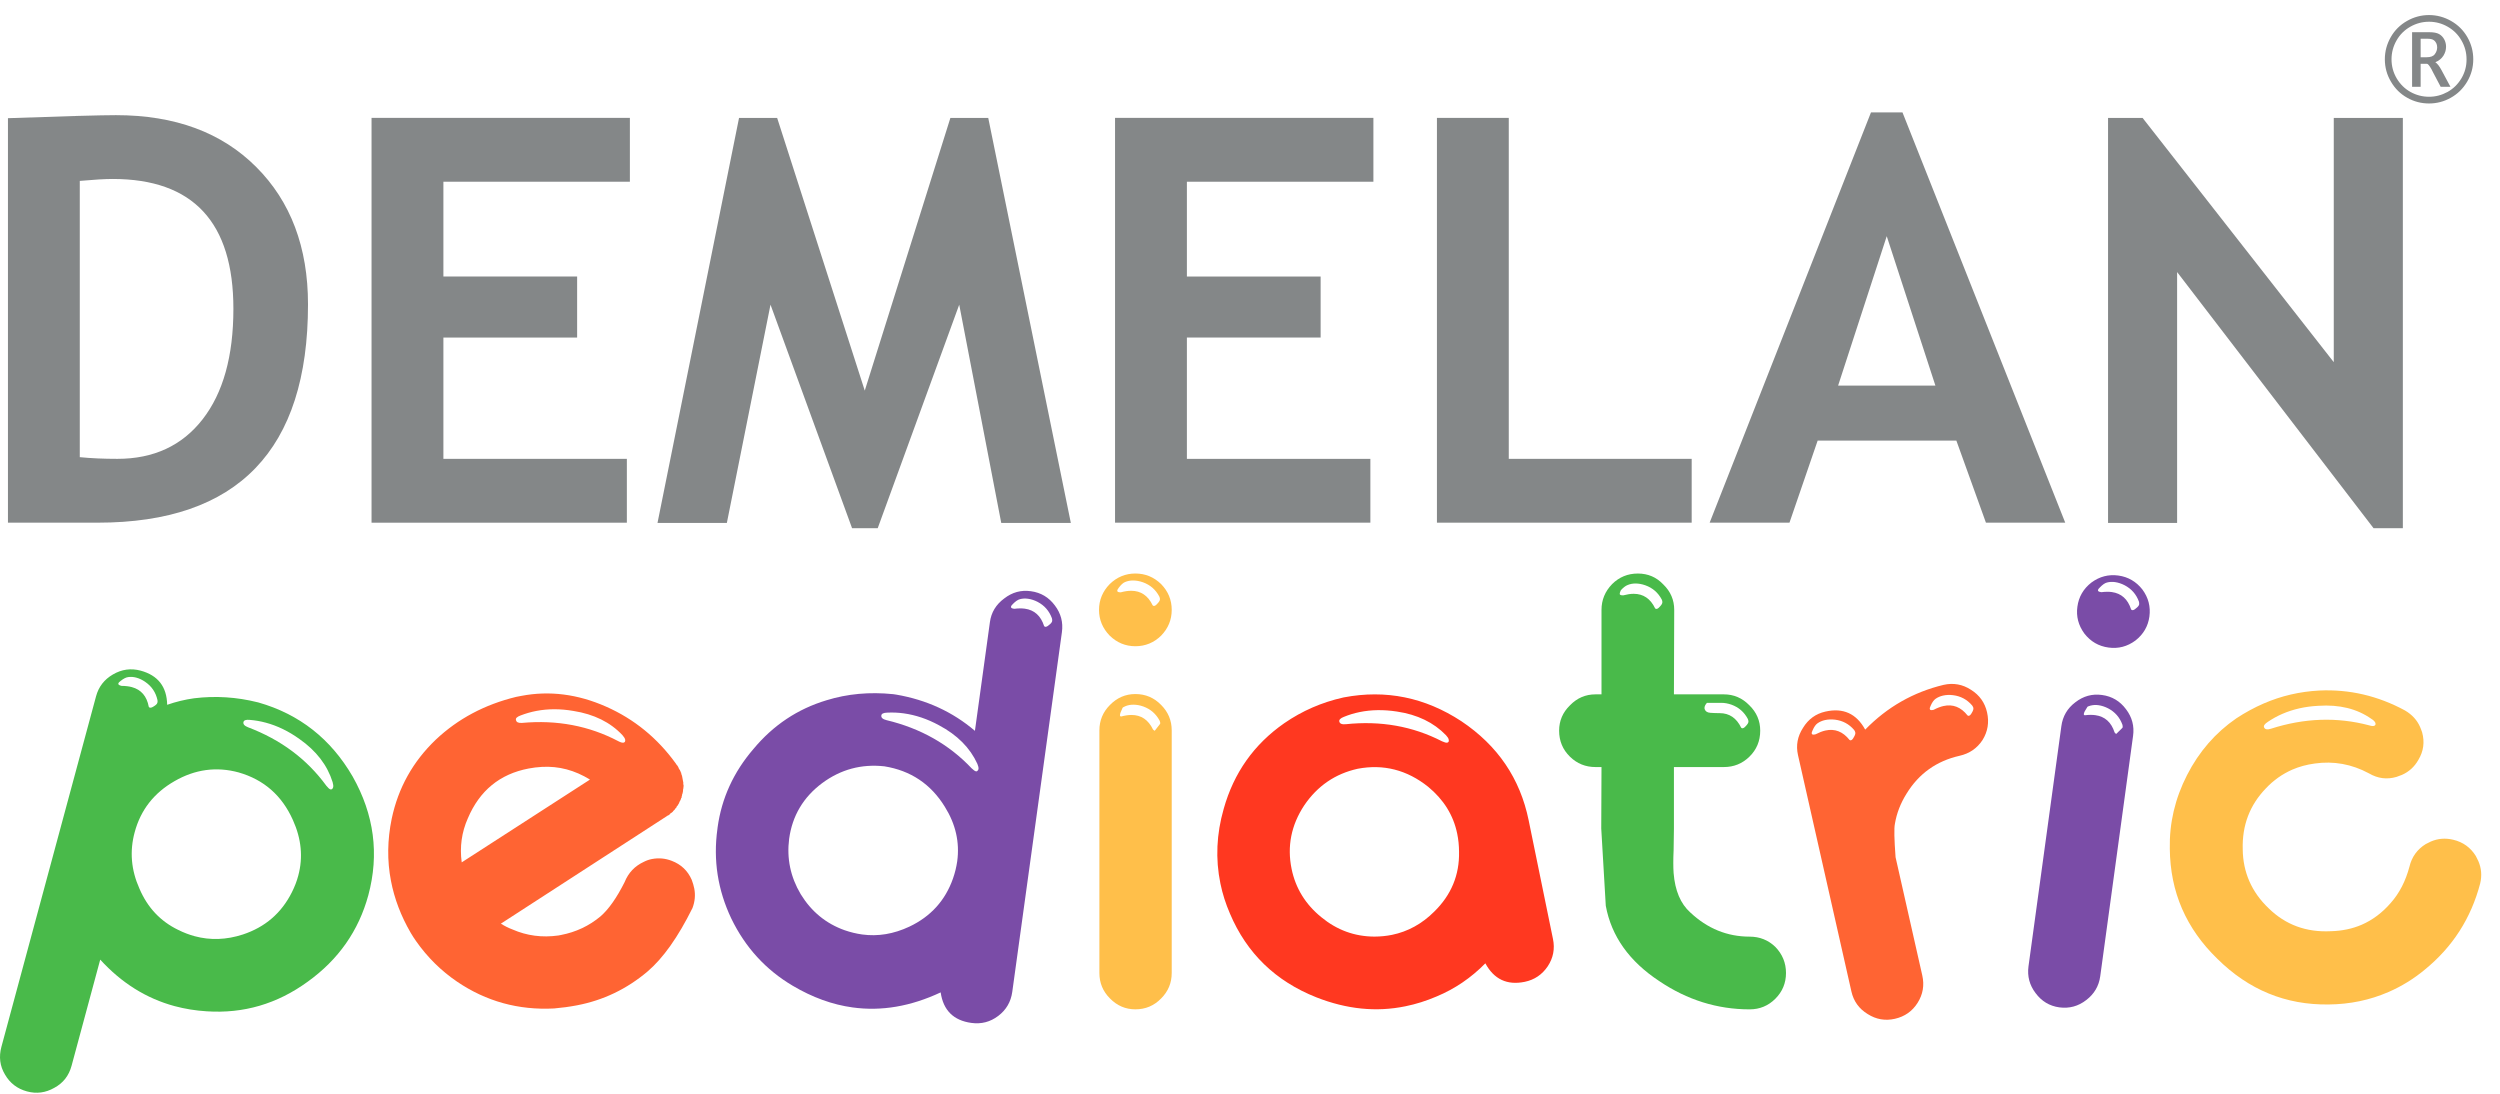 <svg xmlns="http://www.w3.org/2000/svg" width="128" height="56" viewBox="0 0 128 56" fill="none"><path d="M123.937 2.931H124.243C124.447 2.931 124.588 2.88 124.664 2.77C124.744 2.666 124.783 2.548 124.783 2.422C124.783 2.342 124.766 2.271 124.736 2.208C124.704 2.144 124.659 2.09 124.596 2.049C124.534 2.006 124.427 1.983 124.272 1.983H123.937V2.931ZM123.937 4.445H123.499V1.649H124.388C124.604 1.649 124.767 1.681 124.88 1.743C124.992 1.806 125.08 1.896 125.143 2.013C125.206 2.131 125.238 2.256 125.238 2.395C125.238 2.556 125.193 2.706 125.103 2.852C125.013 2.995 124.875 3.108 124.689 3.188C124.788 3.249 124.892 3.382 125.003 3.587L125.463 4.445H124.963L124.578 3.715L124.49 3.541C124.386 3.359 124.311 3.267 124.264 3.267H123.937V4.445ZM124.367 4.954C124.703 4.954 125.018 4.871 125.314 4.708C125.607 4.545 125.845 4.312 126.024 4.013C126.201 3.714 126.29 3.389 126.287 3.036C126.287 2.695 126.201 2.374 126.029 2.075C125.859 1.776 125.624 1.54 125.324 1.369C125.025 1.198 124.704 1.113 124.367 1.113C124.027 1.113 123.707 1.198 123.406 1.369C123.105 1.54 122.87 1.776 122.701 2.075C122.531 2.374 122.446 2.695 122.446 3.036C122.446 3.389 122.535 3.714 122.71 4.013C122.888 4.312 123.125 4.545 123.417 4.708C123.71 4.871 124.027 4.954 124.367 4.954ZM124.367 5.298C123.968 5.298 123.594 5.201 123.249 5.005C122.902 4.812 122.625 4.537 122.418 4.183C122.208 3.83 122.104 3.448 122.104 3.036C122.104 2.632 122.206 2.256 122.406 1.903C122.607 1.55 122.884 1.274 123.238 1.073C123.591 0.871 123.968 0.771 124.367 0.771C124.763 0.771 125.14 0.871 125.495 1.073C125.849 1.274 126.127 1.55 126.33 1.903C126.531 2.256 126.631 2.632 126.631 3.036C126.631 3.448 126.527 3.83 126.318 4.183C126.109 4.537 125.829 4.812 125.481 5.005C125.133 5.201 124.762 5.298 124.367 5.298Z" fill="#848788"></path><path d="M4.085 9.262V23.407C4.678 23.466 5.32 23.493 6.009 23.493C7.868 23.493 9.323 22.818 10.373 21.469C11.424 20.121 11.95 18.236 11.95 15.81C11.95 11.379 9.889 9.163 5.768 9.163C5.372 9.163 4.81 9.197 4.085 9.262ZM5.003 26.761H0.407V6.051C3.339 5.947 5.183 5.896 5.938 5.896C8.956 5.896 11.349 6.779 13.117 8.549C14.885 10.315 15.77 12.663 15.77 15.586C15.77 23.036 12.182 26.761 5.003 26.761Z" fill="#848788"></path><path d="M22.702 9.304V14.157H29.549V17.283H22.702V23.493H32.095V26.762H19.023V6.035H32.25V9.304H22.702Z" fill="#848788"></path><path d="M54.827 26.775H51.264L49.112 15.599L44.939 27.044H43.626L39.45 15.599L37.215 26.775H33.664L37.839 6.037H39.79L44.276 20L48.66 6.037H50.598L54.827 26.775Z" fill="#848788"></path><path d="M60.769 9.304V14.157H67.616V17.283H60.769V23.493H70.163V26.762H57.09V6.035L70.318 6.036V9.304H60.769Z" fill="#848788"></path><path d="M73.571 26.761V6.036H77.249V23.493H86.614V26.761H73.571Z" fill="#848788"></path><path d="M96.601 12.092L94.111 19.744H99.093L96.601 12.092ZM101.68 26.761L100.166 22.559H93.064L91.621 26.761H87.534L95.794 5.755H97.407L105.74 26.761H101.68Z" fill="#848788"></path><path d="M121.526 27.044L111.468 13.929V26.775H107.932V6.037H109.7L119.489 18.543V6.037H123.026V27.044H121.526Z" fill="#848788"></path><path d="M17.03 40.045C16.76 39.179 16.196 38.443 15.33 37.836C14.776 37.438 14.201 37.16 13.613 37.002C13.334 36.926 13.056 36.879 12.784 36.858C12.596 36.839 12.491 36.876 12.466 36.964C12.438 37.075 12.514 37.164 12.698 37.236C14.379 37.873 15.715 38.868 16.708 40.23C16.797 40.34 16.866 40.401 16.914 40.416C16.946 40.422 16.973 40.419 16.998 40.404C17.026 40.38 17.047 40.349 17.057 40.307C17.073 40.248 17.063 40.161 17.03 40.045ZM8.935 39.995C7.88 40.599 7.202 41.471 6.896 42.608C6.63 43.586 6.714 44.55 7.141 45.502C7.554 46.468 8.216 47.172 9.125 47.611C9.408 47.752 9.69 47.859 9.969 47.934C10.767 48.15 11.591 48.121 12.435 47.846C13.576 47.469 14.412 46.748 14.946 45.681C15.088 45.398 15.196 45.117 15.27 44.837C15.524 43.9 15.432 42.947 14.996 41.984C14.436 40.73 13.51 39.919 12.218 39.548C11.081 39.239 9.986 39.389 8.935 39.995ZM8.062 35.84C7.976 35.453 7.771 35.145 7.445 34.919C7.293 34.812 7.136 34.737 6.975 34.694C6.835 34.657 6.7 34.648 6.568 34.666C6.455 34.678 6.325 34.745 6.175 34.864C6.11 34.91 6.071 34.953 6.059 34.992C6.048 35.044 6.09 35.081 6.189 35.108L6.219 35.117C6.424 35.118 6.599 35.139 6.748 35.179C7.228 35.309 7.517 35.645 7.617 36.187C7.631 36.212 7.648 36.227 7.669 36.23C7.718 36.245 7.781 36.224 7.863 36.172C7.976 36.105 8.042 36.044 8.056 35.983L8.06 35.968C8.069 35.938 8.072 35.895 8.062 35.84ZM18.056 39.758C19.157 41.706 19.424 43.733 18.858 45.837C18.363 47.654 17.33 49.132 15.749 50.267C14.191 51.4 12.468 51.904 10.584 51.779C10.016 51.745 9.466 51.654 8.938 51.513C7.491 51.121 6.223 50.328 5.131 49.133L3.664 54.569C3.526 55.078 3.233 55.453 2.782 55.696C2.337 55.95 1.873 56.013 1.381 55.88C0.884 55.745 0.507 55.456 0.252 55.011C-0.006 54.578 -0.065 54.108 0.072 53.599L4.918 35.65C5.05 35.16 5.34 34.788 5.782 34.532C6.231 34.27 6.701 34.203 7.202 34.337C8.088 34.578 8.542 35.16 8.559 36.086C9.007 35.929 9.466 35.818 9.936 35.752C11.032 35.618 12.115 35.688 13.187 35.956L13.233 35.967C15.33 36.566 16.938 37.831 18.056 39.758Z" fill="#49BA4A"></path><path d="M31.869 37.64C31.25 36.98 30.413 36.566 29.358 36.4C28.694 36.285 28.064 36.285 27.465 36.399C27.189 36.451 26.921 36.529 26.654 36.631C26.48 36.697 26.398 36.769 26.415 36.85L26.418 36.866C26.439 36.978 26.543 37.027 26.727 37.013C28.518 36.85 30.163 37.161 31.66 37.95C31.777 38.01 31.866 38.036 31.927 38.025C31.948 38.02 31.971 38.006 31.997 37.98C32.013 37.945 32.016 37.908 32.008 37.867C31.995 37.807 31.95 37.73 31.869 37.64ZM27.744 39.265C27.514 39.277 27.288 39.305 27.066 39.348C25.593 39.628 24.555 40.48 23.953 41.899C23.637 42.612 23.532 43.363 23.64 44.153L30.206 39.915C29.428 39.433 28.608 39.216 27.744 39.265ZM26.239 47.588C26.974 47.91 27.759 48.014 28.587 47.897L28.724 47.871C29.483 47.725 30.163 47.407 30.75 46.915C31.166 46.552 31.576 45.969 31.98 45.165C32.172 44.687 32.502 44.339 32.967 44.125C33.1 44.056 33.239 44.009 33.38 43.982C33.727 43.916 34.062 43.947 34.392 44.074C34.87 44.256 35.212 44.58 35.416 45.046C35.474 45.203 35.52 45.352 35.547 45.494C35.611 45.829 35.58 46.161 35.455 46.491C34.718 47.979 33.95 49.062 33.153 49.741C32.093 50.637 30.889 51.215 29.54 51.473C29.151 51.547 28.762 51.6 28.37 51.633C26.546 51.729 24.889 51.27 23.402 50.261C22.581 49.702 21.881 49.01 21.302 48.184C21.258 48.119 21.212 48.054 21.169 47.988C21.123 47.913 21.078 47.836 21.03 47.763C20.529 46.9 20.192 46.013 20.017 45.098C19.817 44.062 19.832 43.001 20.056 41.916C20.389 40.34 21.14 38.991 22.314 37.869C23.448 36.801 24.817 36.072 26.428 35.68L26.703 35.627C28.133 35.355 29.575 35.537 31.023 36.176C32.472 36.815 33.666 37.793 34.612 39.106C34.63 39.145 34.658 39.181 34.697 39.216C34.7 39.236 34.706 39.25 34.721 39.259L34.727 39.289L34.745 39.302L34.754 39.348C34.764 39.355 34.773 39.365 34.773 39.375L34.776 39.39C34.803 39.407 34.813 39.421 34.815 39.43L34.822 39.461C34.833 39.468 34.843 39.488 34.849 39.519L34.855 39.549L34.87 39.545L34.888 39.639C34.906 39.676 34.916 39.706 34.92 39.726L34.989 40.092C34.981 40.104 34.98 40.119 34.984 40.14L35.002 40.231C34.995 40.264 34.99 40.301 34.989 40.343L34.993 40.359C34.995 40.369 34.989 40.382 34.968 40.395L34.98 40.441C34.968 40.453 34.967 40.47 34.971 40.49L34.964 40.538C34.967 40.548 34.962 40.559 34.955 40.573C34.958 40.581 34.955 40.598 34.95 40.621L34.925 40.657L34.928 40.672L34.92 40.721L34.91 40.754L34.901 40.787L34.897 40.836C34.898 40.846 34.889 40.858 34.87 40.871C34.871 40.882 34.87 40.899 34.864 40.921C34.855 40.932 34.849 40.945 34.837 40.956L34.83 40.991L34.794 41.045L34.783 41.078L34.761 41.13C34.763 41.139 34.755 41.151 34.737 41.165C34.721 41.19 34.709 41.213 34.703 41.235L34.661 41.275C34.654 41.286 34.647 41.298 34.641 41.311L34.63 41.344L34.617 41.362L34.59 41.383C34.581 41.397 34.572 41.408 34.563 41.419L34.541 41.456C34.522 41.47 34.508 41.483 34.499 41.495C34.48 41.51 34.458 41.535 34.438 41.57L34.406 41.592C34.4 41.604 34.389 41.61 34.379 41.613C34.364 41.627 34.343 41.635 34.322 41.64L34.325 41.655L34.3 41.692C34.279 41.696 34.266 41.703 34.26 41.715C34.251 41.727 34.242 41.734 34.23 41.736C34.222 41.748 34.203 41.757 34.172 41.763C34.164 41.775 34.156 41.782 34.145 41.785L25.645 47.291C25.835 47.412 26.034 47.511 26.239 47.588Z" fill="#FF6433"></path><path d="M53.858 31.654C53.72 31.28 53.478 31.001 53.127 30.817C52.963 30.732 52.797 30.679 52.634 30.656C52.49 30.637 52.355 30.642 52.224 30.677C52.116 30.704 51.995 30.786 51.859 30.925C51.801 30.98 51.768 31.026 51.763 31.066C51.755 31.12 51.802 31.152 51.905 31.166L51.936 31.17C52.137 31.145 52.316 31.143 52.469 31.164C52.961 31.232 53.29 31.529 53.458 32.053C53.476 32.076 53.496 32.09 53.514 32.092C53.566 32.099 53.629 32.071 53.699 32.008C53.806 31.928 53.862 31.858 53.871 31.797L53.872 31.782C53.876 31.751 53.871 31.708 53.858 31.654ZM50.042 39.11C49.666 38.287 49.009 37.628 48.075 37.133C47.483 36.811 46.882 36.608 46.266 36.523C45.991 36.486 45.71 36.473 45.427 36.487C45.237 36.492 45.136 36.54 45.124 36.632C45.108 36.746 45.197 36.824 45.389 36.872C47.136 37.291 48.587 38.111 49.745 39.336C49.846 39.434 49.922 39.486 49.973 39.493C50.005 39.497 50.025 39.49 50.041 39.47C50.075 39.443 50.094 39.41 50.099 39.37C50.107 39.307 50.088 39.221 50.042 39.11ZM42.095 40.096C41.128 40.819 40.566 41.769 40.404 42.946C40.275 43.952 40.471 44.898 40.997 45.783C41.541 46.673 42.293 47.289 43.247 47.628C43.545 47.731 43.842 47.803 44.141 47.845C44.949 47.956 45.755 47.822 46.56 47.444C47.653 46.926 48.398 46.106 48.793 44.98C48.898 44.681 48.967 44.389 49.009 44.102C49.142 43.129 48.932 42.198 48.376 41.308C47.661 40.144 46.629 39.454 45.283 39.236C44.11 39.107 43.047 39.391 42.095 40.096ZM49.916 37.419L50.683 31.857C50.749 31.356 50.997 30.951 51.413 30.644C51.824 30.324 52.279 30.199 52.781 30.27C53.295 30.34 53.702 30.584 54.011 31.002C54.32 31.409 54.439 31.864 54.37 32.366L51.828 50.784C51.757 51.296 51.518 51.706 51.111 52.014C50.703 52.325 50.242 52.444 49.73 52.373C48.819 52.247 48.295 51.727 48.162 50.81C46.632 51.528 45.131 51.785 43.656 51.581C42.623 51.44 41.598 51.069 40.585 50.469C39.206 49.653 38.159 48.507 37.443 47.03C36.749 45.568 36.51 44.038 36.732 42.44L36.741 42.362C36.947 40.867 37.559 39.528 38.58 38.344C39.593 37.127 40.841 36.297 42.319 35.853C43.389 35.522 44.525 35.418 45.729 35.541L45.88 35.563C47.432 35.829 48.775 36.446 49.916 37.419Z" fill="#7A4CA7"></path><path d="M59.374 36.9C59.188 36.55 58.909 36.306 58.537 36.172C58.361 36.109 58.191 36.08 58.025 36.08C57.881 36.08 57.745 36.105 57.62 36.157C57.518 36.197 57.466 36.234 57.466 36.264C57.384 36.431 57.342 36.55 57.342 36.62C57.342 36.663 57.363 36.684 57.405 36.684C57.603 36.632 57.776 36.606 57.93 36.606C58.428 36.606 58.794 36.853 59.034 37.35C59.073 37.392 59.105 37.413 59.125 37.413C59.292 37.196 59.379 37.083 59.389 37.072C59.398 37.062 59.405 37.045 59.405 37.025C59.405 36.995 59.395 36.953 59.374 36.9ZM59.357 30.544C59.173 30.192 58.894 29.948 58.522 29.814C58.346 29.752 58.175 29.721 58.009 29.721C57.865 29.721 57.731 29.747 57.606 29.799C57.504 29.84 57.394 29.939 57.28 30.093C57.228 30.157 57.204 30.207 57.204 30.248C57.204 30.299 57.256 30.326 57.358 30.326H57.388C57.586 30.273 57.76 30.248 57.916 30.248C58.413 30.248 58.78 30.497 59.017 30.994C59.039 31.014 59.059 31.024 59.081 31.024C59.132 31.024 59.188 30.986 59.249 30.916C59.343 30.823 59.389 30.744 59.389 30.683V30.668C59.389 30.637 59.379 30.593 59.357 30.544ZM59.992 49.816C59.992 50.325 59.812 50.758 59.451 51.12C59.09 51.492 58.65 51.678 58.131 51.678C57.628 51.678 57.194 51.492 56.83 51.12C56.468 50.758 56.289 50.325 56.289 49.816V37.397C56.289 36.891 56.468 36.456 56.83 36.094C57.194 35.722 57.628 35.535 58.131 35.535C58.65 35.535 59.09 35.722 59.451 36.094C59.812 36.456 59.992 36.891 59.992 37.397V49.816ZM58.131 33.087C57.628 33.087 57.187 32.906 56.816 32.544C56.454 32.17 56.27 31.733 56.27 31.226C56.27 30.72 56.454 30.279 56.816 29.907C57.187 29.546 57.628 29.364 58.131 29.364C58.64 29.364 59.081 29.546 59.451 29.907C59.812 30.279 59.992 30.718 59.992 31.226C59.992 31.733 59.812 32.17 59.451 32.544C59.081 32.906 58.64 33.087 58.131 33.087Z" fill="#FFBF4A"></path><path d="M74.034 37.642C73.405 36.991 72.567 36.586 71.522 36.431C70.847 36.327 70.21 36.336 69.614 36.458C69.33 36.517 69.062 36.598 68.808 36.703C68.631 36.771 68.555 36.85 68.572 36.941C68.596 37.053 68.705 37.099 68.902 37.08C70.691 36.892 72.33 37.183 73.829 37.953C73.957 38.012 74.047 38.036 74.097 38.024C74.129 38.019 74.15 38.002 74.168 37.979C74.182 37.944 74.184 37.907 74.174 37.868C74.164 37.806 74.117 37.731 74.034 37.642ZM66.776 41.235C66.109 42.247 65.894 43.33 66.129 44.485C66.333 45.479 66.841 46.302 67.651 46.96C68.451 47.62 69.359 47.95 70.37 47.954C70.688 47.953 70.986 47.922 71.272 47.864C72.08 47.698 72.804 47.303 73.431 46.677C74.303 45.823 74.727 44.802 74.703 43.613C74.702 43.288 74.67 42.978 74.609 42.685C74.416 41.742 73.919 40.941 73.12 40.282C72.037 39.418 70.831 39.11 69.512 39.361C68.36 39.617 67.451 40.242 66.776 41.235ZM74.823 36.927C76.682 38.171 77.83 39.861 78.267 41.998L79.512 48.074C79.617 48.58 79.527 49.046 79.244 49.475C78.955 49.904 78.559 50.168 78.064 50.27C77.164 50.455 76.491 50.139 76.05 49.322C75.323 50.062 74.492 50.629 73.549 51.021C73.023 51.246 72.496 51.413 71.955 51.522C70.469 51.828 68.95 51.675 67.4 51.064C65.31 50.237 63.835 48.808 62.975 46.779C62.757 46.276 62.591 45.761 62.484 45.232C62.227 43.977 62.283 42.704 62.653 41.415C63.17 39.568 64.206 38.106 65.756 37.027C66.672 36.395 67.676 35.959 68.763 35.715L68.81 35.705C70.953 35.298 72.958 35.705 74.823 36.927Z" fill="#FF3820"></path><path d="M89.488 36.808C89.302 36.456 89.023 36.214 88.651 36.079C88.473 36.017 88.302 35.986 88.138 35.986H87.395C87.312 36.079 87.27 36.166 87.27 36.249C87.27 36.27 87.275 36.296 87.287 36.327C87.327 36.431 87.426 36.488 87.581 36.497C87.736 36.508 87.891 36.513 88.046 36.513C88.541 36.513 88.909 36.762 89.148 37.258C89.167 37.279 89.188 37.288 89.208 37.288C89.26 37.288 89.319 37.252 89.38 37.18C89.472 37.087 89.52 37.01 89.52 36.948V36.932C89.52 36.899 89.508 36.859 89.488 36.808ZM85.083 30.698C84.897 30.346 84.618 30.102 84.246 29.969C84.07 29.906 83.9 29.875 83.735 29.875C83.591 29.875 83.455 29.902 83.333 29.954C83.227 29.994 83.114 30.082 82.989 30.217C82.95 30.3 82.929 30.361 82.929 30.403C82.929 30.455 82.98 30.481 83.083 30.481H83.114C83.311 30.43 83.488 30.403 83.643 30.403C84.138 30.403 84.503 30.651 84.742 31.147C84.764 31.168 84.785 31.178 84.804 31.178C84.856 31.178 84.912 31.141 84.974 31.07C85.068 30.976 85.113 30.899 85.113 30.836V30.822C85.113 30.79 85.105 30.75 85.083 30.698ZM84.959 50.236C83.42 49.223 82.503 47.936 82.216 46.376L81.984 42.421L81.997 39.273H81.689C81.181 39.273 80.747 39.098 80.385 38.746C80.013 38.384 79.827 37.938 79.827 37.412C79.827 36.905 80.013 36.471 80.385 36.11C80.747 35.738 81.181 35.551 81.689 35.551H81.997V31.225C81.997 30.718 82.178 30.28 82.54 29.906C82.904 29.545 83.342 29.365 83.859 29.365C84.376 29.365 84.81 29.551 85.161 29.923C85.534 30.284 85.72 30.718 85.72 31.225L85.705 35.551H88.262C88.77 35.551 89.204 35.738 89.566 36.11C89.938 36.471 90.123 36.905 90.123 37.412C90.123 37.938 89.938 38.384 89.566 38.746C89.204 39.098 88.77 39.273 88.262 39.273H85.705V42.421C85.705 42.535 85.698 42.907 85.689 43.538C85.677 43.774 85.673 43.987 85.673 44.173C85.673 44.37 85.677 44.544 85.689 44.701C85.761 45.6 86.045 46.272 86.541 46.716C87.42 47.543 88.433 47.956 89.581 47.956C90.098 47.956 90.535 48.133 90.898 48.482C91.259 48.856 91.443 49.3 91.443 49.817C91.443 50.334 91.259 50.774 90.898 51.135C90.535 51.497 90.098 51.679 89.581 51.679C87.926 51.679 86.385 51.197 84.959 50.236Z" fill="#49BA4A"></path><path d="M100.974 36.119C100.715 35.817 100.39 35.641 99.996 35.593C99.812 35.571 99.638 35.578 99.478 35.615C99.337 35.648 99.21 35.702 99.102 35.779C99.009 35.843 98.925 35.961 98.848 36.137C98.812 36.21 98.797 36.266 98.807 36.307C98.817 36.358 98.873 36.37 98.975 36.349L99.006 36.341C99.185 36.248 99.352 36.183 99.503 36.149C99.987 36.04 100.399 36.201 100.74 36.633C100.766 36.648 100.786 36.654 100.807 36.649C100.858 36.637 100.905 36.59 100.951 36.506C101.021 36.395 101.048 36.309 101.036 36.248L101.033 36.233C101.024 36.202 101.006 36.165 100.974 36.119ZM94.931 37.373C94.672 37.071 94.346 36.896 93.953 36.847C93.767 36.826 93.594 36.832 93.434 36.869C93.293 36.901 93.167 36.955 93.056 37.034C92.966 37.096 92.88 37.217 92.805 37.392C92.768 37.464 92.754 37.521 92.762 37.561C92.774 37.612 92.829 37.625 92.93 37.602L92.962 37.594C93.141 37.502 93.307 37.437 93.459 37.403C93.943 37.295 94.356 37.456 94.697 37.886C94.722 37.903 94.743 37.908 94.764 37.904C94.814 37.892 94.864 37.844 94.906 37.761C94.977 37.649 95.005 37.563 94.991 37.502L94.987 37.488C94.981 37.456 94.962 37.419 94.931 37.373ZM92.057 38.659C91.945 38.164 92.033 37.7 92.315 37.265C92.586 36.822 92.967 36.544 93.462 36.433C94.369 36.228 95.048 36.535 95.498 37.356C96.625 36.201 97.963 35.437 99.512 35.065C100.016 34.952 100.487 35.037 100.92 35.32C101.354 35.594 101.625 35.977 101.737 36.471C101.853 36.986 101.774 37.459 101.504 37.892C101.226 38.314 100.836 38.582 100.331 38.696C99.152 38.962 98.248 39.607 97.62 40.627C97.309 41.123 97.108 41.641 97.019 42.18C96.972 42.402 96.985 42.972 97.053 43.889L98.42 49.939C98.535 50.441 98.455 50.912 98.182 51.344C97.91 51.776 97.52 52.049 97.016 52.163C96.52 52.275 96.058 52.194 95.626 51.92C95.182 51.65 94.904 51.262 94.791 50.759L92.057 38.659Z" fill="#FF6433"></path><path d="M108.667 37.102C108.53 36.729 108.286 36.45 107.935 36.267C107.771 36.183 107.604 36.128 107.441 36.106C107.298 36.085 107.16 36.095 107.031 36.128C106.922 36.154 106.866 36.184 106.862 36.214C106.758 36.367 106.702 36.479 106.692 36.551C106.686 36.592 106.704 36.616 106.745 36.621C106.945 36.597 107.124 36.595 107.279 36.616C107.769 36.683 108.1 36.978 108.267 37.501C108.303 37.549 108.33 37.574 108.352 37.576C108.545 37.383 108.648 37.282 108.66 37.273C108.671 37.266 108.676 37.249 108.681 37.23C108.685 37.198 108.681 37.158 108.667 37.102ZM109.513 30.801C109.376 30.427 109.132 30.149 108.781 29.965C108.615 29.88 108.45 29.826 108.288 29.803C108.144 29.784 108.007 29.79 107.877 29.825C107.769 29.852 107.649 29.936 107.515 30.075C107.455 30.128 107.422 30.176 107.416 30.217C107.411 30.269 107.458 30.3 107.56 30.314L107.59 30.32C107.792 30.294 107.97 30.293 108.123 30.313C108.615 30.381 108.944 30.677 109.112 31.2C109.13 31.223 109.149 31.237 109.17 31.239C109.221 31.248 109.283 31.218 109.354 31.154C109.459 31.075 109.515 31.005 109.525 30.944V30.928C109.531 30.897 109.525 30.855 109.513 30.801ZM107.532 49.984C107.463 50.485 107.224 50.891 106.818 51.201C106.407 51.521 105.948 51.645 105.436 51.577C104.934 51.507 104.529 51.263 104.221 50.846C103.912 50.439 103.792 49.984 103.858 49.482L105.542 37.177C105.61 36.674 105.847 36.268 106.256 35.958C106.665 35.64 107.12 35.513 107.622 35.583C108.135 35.652 108.543 35.896 108.853 36.314C109.163 36.722 109.283 37.177 109.213 37.678L107.532 49.984ZM107.955 33.154C107.451 33.086 107.041 32.848 106.721 32.439C106.414 32.02 106.292 31.561 106.363 31.059C106.431 30.558 106.669 30.146 107.08 29.826C107.496 29.519 107.957 29.399 108.458 29.467C108.959 29.536 109.371 29.775 109.691 30.183C109.998 30.601 110.117 31.06 110.05 31.563C109.982 32.066 109.742 32.476 109.334 32.795C108.917 33.104 108.456 33.224 107.955 33.154Z" fill="#7A4CA7"></path><path d="M121.411 36.804C120.679 36.288 119.777 36.065 118.704 36.137C118.03 36.17 117.413 36.309 116.855 36.551C116.599 36.661 116.353 36.798 116.119 36.955C115.951 37.063 115.884 37.158 115.921 37.243C115.968 37.348 116.084 37.371 116.272 37.311C117.983 36.761 119.661 36.702 121.302 37.138C121.421 37.177 121.51 37.183 121.566 37.159C121.593 37.147 121.614 37.128 121.624 37.101C121.631 37.064 121.628 37.031 121.616 37.003C121.587 36.936 121.519 36.87 121.411 36.804ZM118.516 39.092C118.101 39.148 117.718 39.252 117.368 39.404C116.857 39.628 116.403 39.948 116.01 40.367C115.187 41.221 114.792 42.259 114.828 43.483C114.833 44.068 114.946 44.61 115.164 45.113C115.387 45.624 115.718 46.09 116.158 46.507C117.018 47.349 118.08 47.741 119.338 47.678C119.918 47.663 120.444 47.552 120.918 47.347C121.476 47.104 121.974 46.731 122.41 46.226C122.848 45.732 123.167 45.114 123.364 44.374C123.484 43.872 123.761 43.487 124.197 43.217C124.288 43.168 124.375 43.123 124.461 43.086C124.822 42.93 125.202 42.899 125.605 42.995C126.108 43.114 126.493 43.393 126.763 43.829C126.811 43.918 126.856 44.008 126.893 44.093C127.049 44.453 127.08 44.835 126.984 45.237C126.516 47.017 125.572 48.488 124.149 49.646C123.578 50.12 122.959 50.501 122.295 50.789C121.337 51.206 120.315 51.419 119.224 51.429C117.03 51.46 115.129 50.679 113.525 49.087C112.73 48.317 112.128 47.462 111.72 46.525C111.313 45.585 111.104 44.561 111.094 43.45C111.067 42.141 111.361 40.887 111.977 39.683C112.592 38.481 113.434 37.512 114.502 36.778C114.959 36.479 115.423 36.226 115.898 36.02C116.798 35.629 117.749 35.407 118.752 35.355C120.29 35.284 121.749 35.625 123.136 36.376C123.5 36.59 123.758 36.873 123.909 37.223C123.947 37.308 123.98 37.401 124.014 37.499C124.149 37.993 124.087 38.459 123.825 38.899C123.622 39.259 123.339 39.516 122.979 39.674C122.893 39.71 122.801 39.744 122.702 39.777C122.213 39.921 121.742 39.862 121.288 39.595C120.406 39.121 119.482 38.955 118.516 39.092Z" fill="#FFBF4A"></path></svg>
